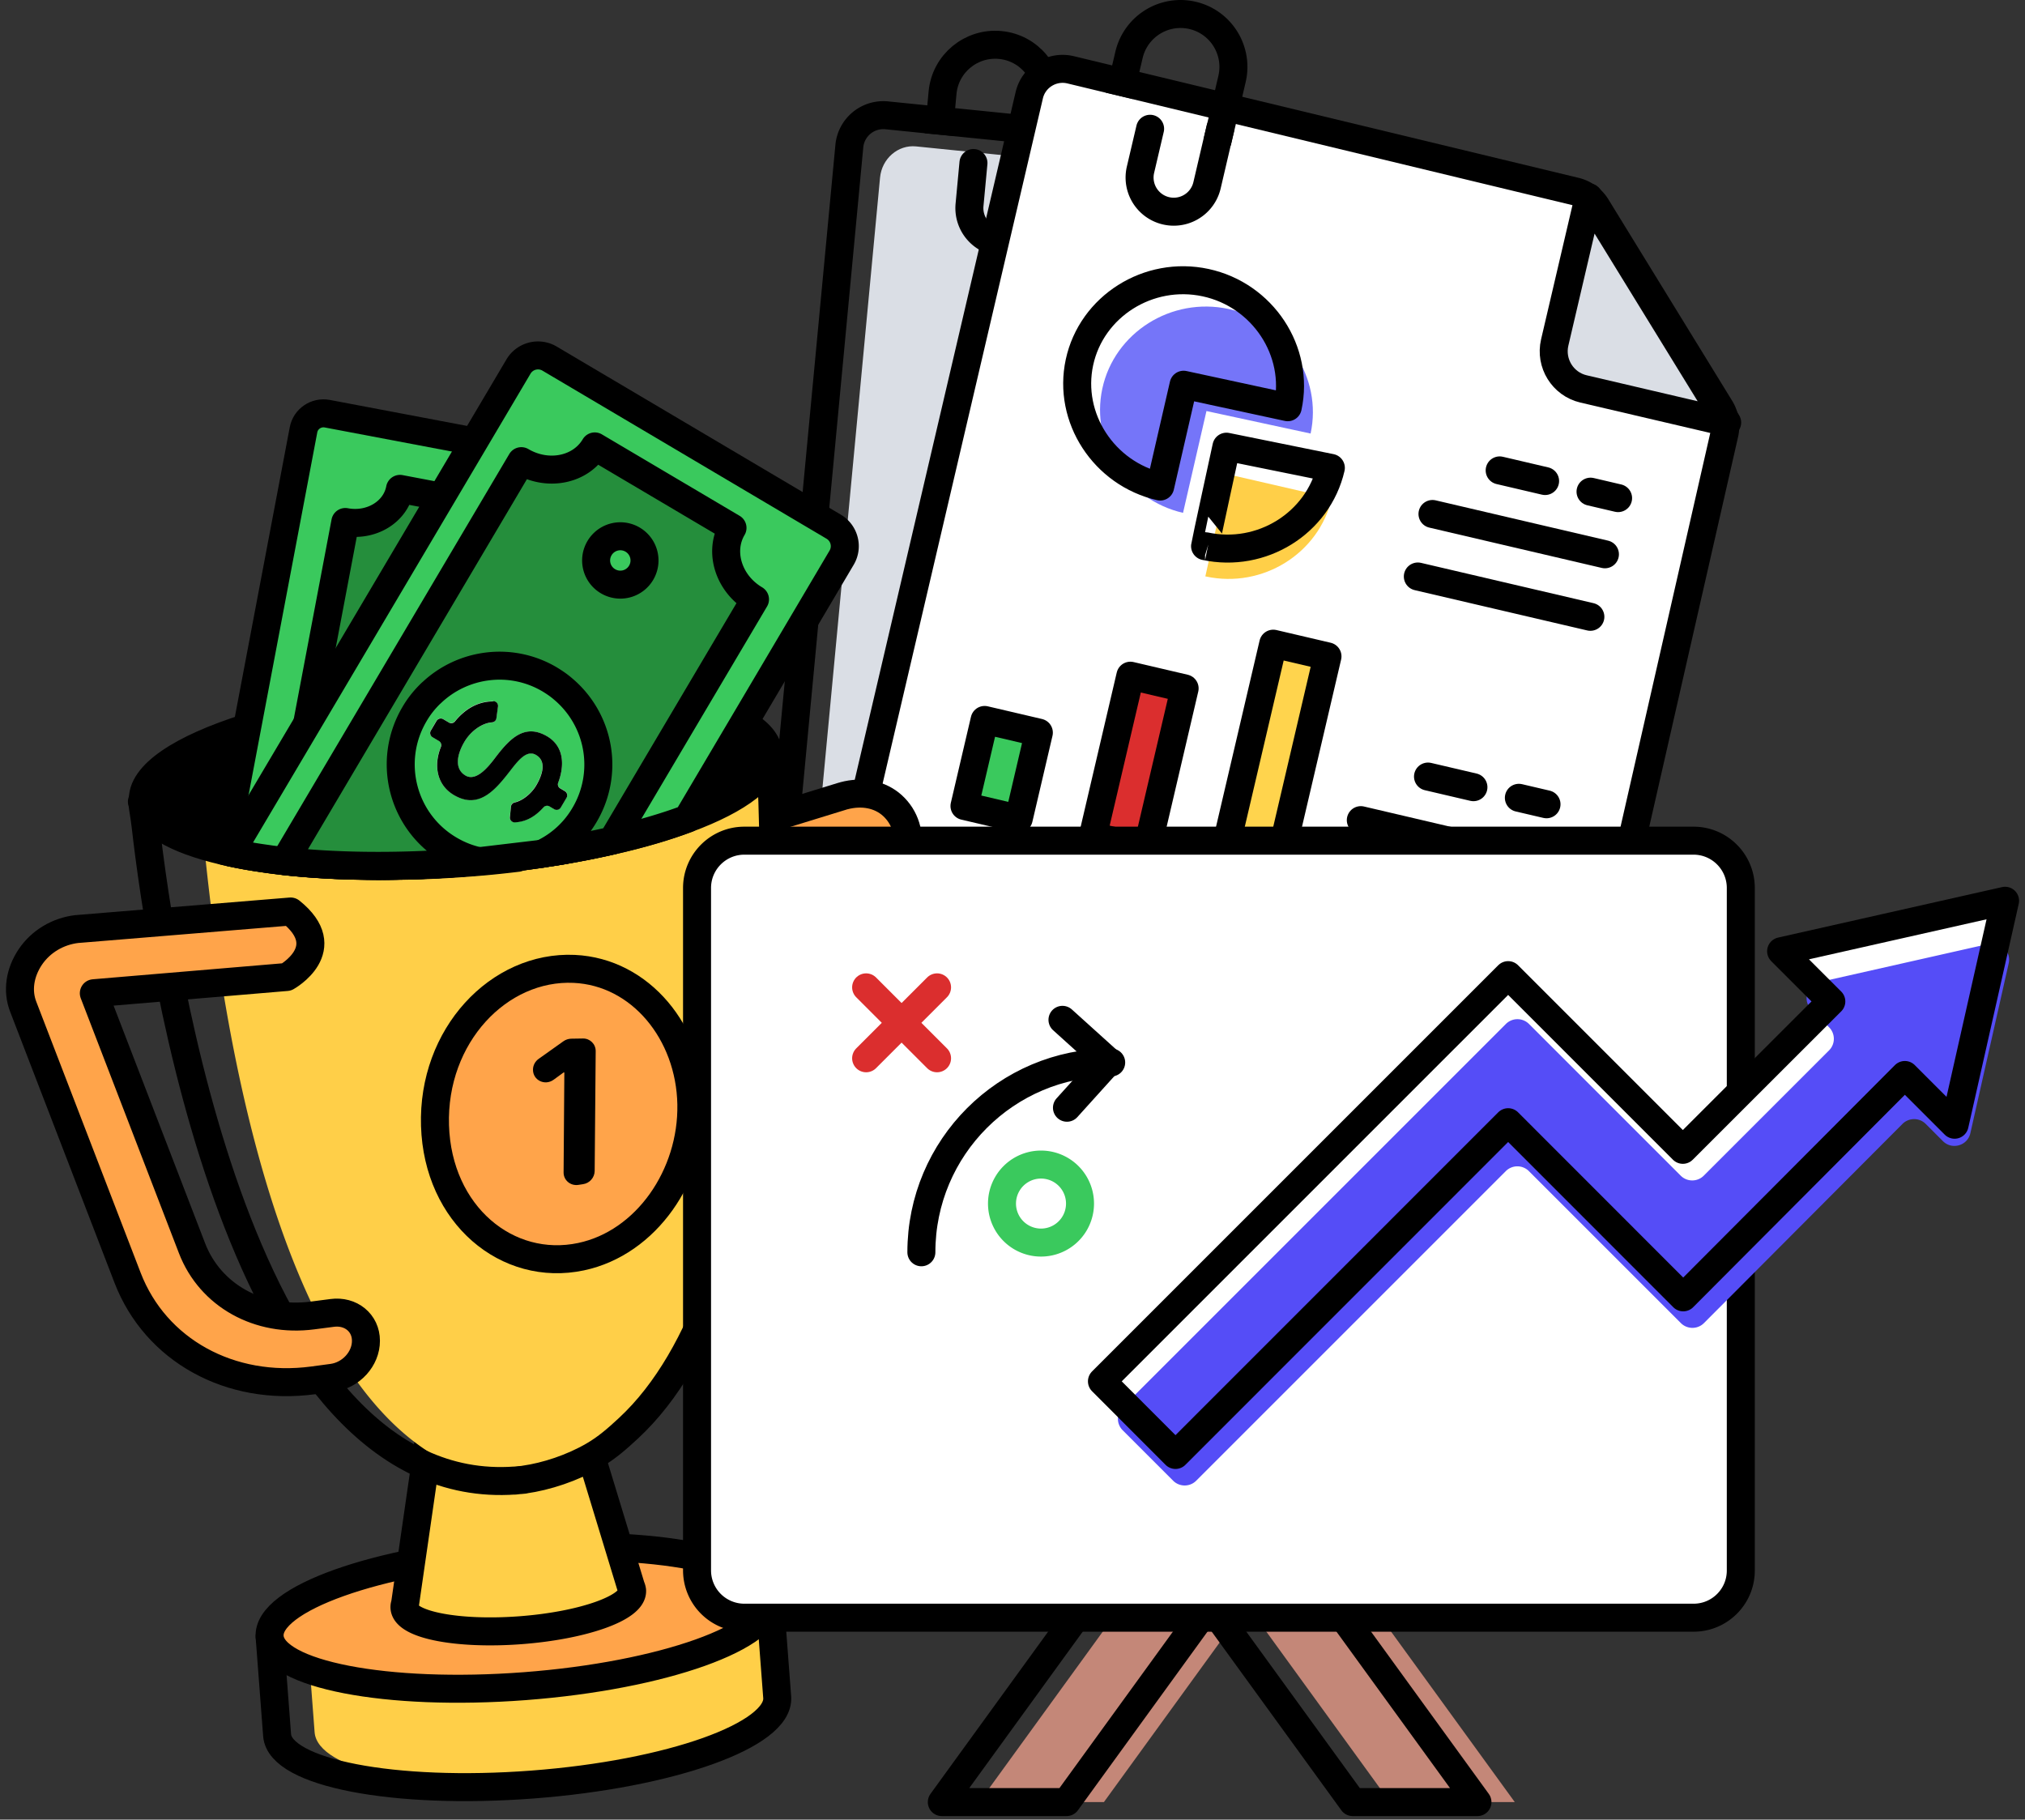 <svg width="217" height="195" fill="none" xmlns="http://www.w3.org/2000/svg"><rect width="100%" height="100%" fill="#333333" stroke="none"/><g clip-path="url(#a)"><path d="m159.555 119.71-70.59-6.66c-1.93-.18-3.34-1.98-3.15-4.01l8.49-90c.19-2.04 1.93-3.55 3.87-3.35l53.13 5.38c.93.09 1.77.57 2.36 1.32l15.33 19.69c.58.75.86 1.7.77 2.67l-6.35 71.58c-.19 2.05-1.92 3.56-3.86 3.38Z" fill="#DADEE5"/><path d="m159.475 115.72-73.57-6.94a3.665 3.665 0 0 1-3.3-3.99l8.41-89.13a3.66 3.66 0 0 1 4.02-3.3l55.37 5.59c.96.1 1.85.57 2.47 1.32l16.06 19.58c.61.74.9 1.69.82 2.65l-6.27 70.89a3.688 3.688 0 0 1-4.01 3.33Z" stroke="#000" stroke-width="3" stroke-miterlimit="10" stroke-linecap="round" stroke-linejoin="round"/><path d="m100.725 12.93.28-3c.29-3.12 3.06-5.4 6.17-5.11 3.12.29 5.4 3.06 5.11 6.17l-.51 5.46" stroke="#000" stroke-width="3" stroke-miterlimit="10" stroke-linecap="square" stroke-linejoin="round"/><path d="m111.775 16.45-.59 6.2a3.665 3.665 0 0 1-3.99 3.3 3.665 3.665 0 0 1-3.3-3.99l.42-4.49" stroke="#000" stroke-width="3" stroke-miterlimit="10" stroke-linecap="round" stroke-linejoin="round"/><path d="m164.595 118.61-71.96-16.83a3.66 3.66 0 0 1-2.73-4.4l20.39-87.17c.46-1.98 2.45-3.2 4.43-2.73l54.1 13.04c.94.23 1.76.82 2.26 1.64l13.26 21.58c.5.82.66 1.8.45 2.73l-15.81 69.39c-.43 1.97-2.41 3.21-4.39 2.75Z" fill="#fff" stroke="#000" stroke-width="3" stroke-miterlimit="10" stroke-linecap="round" stroke-linejoin="round"/><path d="m170.245 21.14-3.64 15.56c-.52 2.23.86 4.46 3.09 4.98l15.39 3.6-14.84-24.14Z" fill="#DADEE5" stroke="#000" stroke-width="3" stroke-miterlimit="10" stroke-linecap="round" stroke-linejoin="round"/><path d="m120.295 8.81.69-2.93a5.668 5.668 0 0 1 6.81-4.23c3.05.71 4.94 3.76 4.23 6.81l-1.25 5.34" stroke="#000" stroke-width="3" stroke-miterlimit="10" stroke-linecap="square" stroke-linejoin="round"/><path d="m130.765 13.79-1.42 6.07a3.66 3.66 0 1 1-7.13-1.67l1.03-4.39" stroke="#000" stroke-width="3" stroke-miterlimit="10" stroke-linecap="round" stroke-linejoin="round"/><path d="m160.705 50.41 12.69 2.97" stroke="#000" stroke-width="3" stroke-miterlimit="10" stroke-linecap="round" stroke-linejoin="round" stroke-dasharray="5 5"/><path d="m153.505 55.08 18.48 4.32M151.935 61.78l18.49 4.32" stroke="#000" stroke-width="3" stroke-miterlimit="10" stroke-linecap="round" stroke-linejoin="round"/><path d="m153.025 83.22 12.7 2.97" stroke="#000" stroke-width="3" stroke-miterlimit="10" stroke-linecap="round" stroke-linejoin="round" stroke-dasharray="5 5"/><path d="m145.825 87.89 18.49 4.33M144.255 94.59l18.49 4.33" stroke="#000" stroke-width="3" stroke-miterlimit="10" stroke-linecap="round" stroke-linejoin="round"/><path d="m142.254 70.34-5.813-1.36-5.575 23.827 5.813 1.36 5.575-23.827Z" fill="#FFD44D" stroke="#000" stroke-width="3" stroke-miterlimit="10" stroke-linecap="round" stroke-linejoin="round"/><path d="m126.945 73.771-5.813-1.36-4.021 17.186 5.813 1.36 4.021-17.186Z" fill="#DB2E2E" stroke="#000" stroke-width="3" stroke-miterlimit="10" stroke-linecap="round" stroke-linejoin="round"/><path d="m111.324 78.513-5.813-1.36-2.157 9.221 5.813 1.36 2.157-9.22Z" fill="#3AC95D" stroke="#000" stroke-width="3" stroke-miterlimit="10" stroke-linecap="round" stroke-linejoin="round"/><path d="m129.285 44.05-2.51 10.91c-6.04-1.39-9.93-7.37-8.65-13.31 1.29-6 7.39-9.86 13.52-8.54 6.12 1.32 10.1 7.34 8.8 13.35l-11.16-2.41Z" fill="#7575F9"/><path d="m131.595 50.83 11.12 2.56c-1.37 5.93-7.42 9.7-13.48 8.39-.02 0-.04-.01-.07-.01l2.43-10.94Z" fill="#FFCF48"/><path d="m131.425 47.87 11.19 2.27c-1.37 5.93-7.42 9.7-13.48 8.39-.03 0 2.29-10.66 2.29-10.66ZM126.835 41.23l-2.51 10.91c-6.04-1.39-9.93-7.37-8.65-13.31 1.29-6 7.39-9.86 13.52-8.54 6.12 1.32 10.1 7.34 8.8 13.35l-11.16-2.41Z" stroke="#000" stroke-width="3" stroke-miterlimit="10" stroke-linecap="round" stroke-linejoin="round"/><path d="m32.915 175.1.8 10.54c.31 4.05 11.65 6.48 25.34 5.44s24.54-5.16 24.23-9.21l-.8-10.54-49.57 3.77Z" fill="#FFCF48"/><path d="m28.895 175.41.8 10.54c.31 4.05 12.55 6.41 27.35 5.29s26.55-5.31 26.24-9.36l-.8-10.54-53.59 4.07Z" stroke="#000" stroke-width="3" stroke-miterlimit="10" stroke-linecap="round" stroke-linejoin="round"/><path d="M56.244 180.696c14.796-1.124 26.543-5.316 26.235-9.363-.307-4.048-12.551-6.418-27.348-5.295-14.797 1.124-26.543 5.315-26.236 9.363.307 4.047 12.552 6.418 27.349 5.295Z" fill="#FFA44A" stroke="#000" stroke-width="3" stroke-miterlimit="10" stroke-linecap="round" stroke-linejoin="round"/><path d="m67.615 170.04-6.98-22.92-13.8 1.05-3.43 23.72a.93.93 0 0 0-.06.4c.14 1.84 5.71 2.92 12.45 2.41 6.73-.51 12.08-2.42 11.94-4.26a1.42 1.42 0 0 0-.12-.4Z" fill="#FFCF48" stroke="#000" stroke-width="3" stroke-miterlimit="10" stroke-linecap="round" stroke-linejoin="round"/><path d="m70.695 136.26 2.03-.52c5.62-1.43 10.14-6.27 11.22-12.02l5.8-30.96-19.96 6.1s-5.64-.93-1.49-6.77l21.99-6.77c.05-.01.09-.03.14-.04 1.99-.53 3.89-.15 5.21 1.05 1.36 1.24 1.93 3.07 1.57 5.01l-6.18 32.92c-1.66 8.81-8.6 16.19-17.24 18.37l-2.03.51c-1.95.49-3.76-.64-4.05-2.55-.3-1.9 1.04-3.83 2.99-4.33Z" fill="#FFA44A" stroke="#000" stroke-width="3" stroke-miterlimit="10" stroke-linecap="round" stroke-linejoin="round"/><path d="M81.165 79.61s2.71 1.84 2.76 3.23c.01.17 2.77 52.75-15.29 69.25-2.27 1.33-5.78 5.8-8.14 6.14v.01c-.59.06-.38.04-.49.04-.11.01-.3.03-.49.06l-1.56.33c-29.21 2.07-35.02-56.92-36.31-70.42-.12-1.22-.27-2.06-.3-2.47a.74.74 0 0 0-.07-.29l33.12-2.61.94-.07 25.83-3.2Z" fill="#FFCF48"/><path d="M82.505 80.75s.06.77.13 2.16l.03.53c.55 11.13 1.49 54.04-15.32 69.62-1.22 1.13-2.32 2.1-3.73 2.92-2.28 1.33-5.06 2.25-7.44 2.58v.01c-.6.06-.39.04-.5.04-.11.01-.3.03-.5.06v-.01c-29.57 2.1-38.01-56.49-39.55-69.98-.14-1.22-.31-2.06-.35-2.47-.02-.18-.07-.29-.07-.29l33.52-2.64.95-.07 32.83-2.46Z" stroke="#000" stroke-width="3" stroke-miterlimit="10" stroke-linecap="round" stroke-linejoin="round"/><path d="M82.365 80.73c.19 2.44-3.14 4.93-8.72 7-2.32.87-5.04 1.67-8.05 2.35-1.66.38-3.39.73-5.21 1.04-.75.13-1.52.24-2.29.36l-.01.01h-.01c-.99.14-1.99.28-3.02.41-1.21.15-2.46.28-3.71.4h-.02l-1.79.15c-7.01.53-13.57.44-19.04-.16-.61-.07-1.21-.14-1.79-.23-1.41-.19-2.75-.42-3.98-.69-.26-.06-.52-.12-.77-.18-5.21-1.21-8.46-3.07-8.64-5.37-.21-2.78 4.12-5.61 11.14-7.83 1.59-.5 3.32-.98 5.17-1.42.69-.16 1.41-.31 2.13-.47 1.14-.23 2.31-.46 3.51-.67 1.14-.19 2.3-.37 3.5-.54 1.74-.24 3.56-.45 5.41-.62l.01-.01h.01c.63-.05 1.28-.11 1.93-.16l.17-.01c3.55-.26 6.96-.36 10.17-.32.62 0 1.22.02 1.81.03l.01.01c1.14.03 2.25.08 3.32.16 4.07.26 7.67.78 10.61 1.51 2.25.55 4.1 1.24 5.46 2.02 1.66.93 2.6 2.03 2.69 3.23Z" fill="#000" stroke="#000" stroke-width="3" stroke-miterlimit="10" stroke-linecap="round" stroke-linejoin="round"/><path d="m35.585 140.7-2.08.27c-5.77.76-10.98-2.14-12.93-7.21l-10.52-27.32 20.66-1.74s5.43-3.02.43-7.02l-22.76 1.87c-.05 0-.09.01-.14.01-2.05.24-3.86 1.33-4.98 2.97-1.15 1.7-1.44 3.66-.77 5.37l11.18 29.04c3 7.77 10.99 12.17 19.86 10.99l2.08-.28c2-.27 3.61-2.03 3.6-3.97 0-1.92-1.63-3.25-3.63-2.98Z" fill="#FFA44A" stroke="#000" stroke-width="3" stroke-miterlimit="10" stroke-linecap="round" stroke-linejoin="round"/><path d="m65.935 50.18-30.88-5.85c-1.18-.21-2.31.56-2.53 1.73l-6.05 31.93-2.5 13.2c.25.06.51.12.77.18 1.23.27 2.57.5 3.98.69.58.08 1.18.16 1.79.23 5.46.6 12.02.69 19.04.16.6-.05 1.2-.09 1.79-.15h.02c1.25-.11 2.5-.25 3.71-.4 1.03-.13 2.03-.26 3.02-.41h.01l.01-.01c.77-.12 1.54-.23 2.29-.36l3.23-17.15 4.03-21.26c.22-1.17-.55-2.31-1.73-2.53Z" fill="#3AC95D" stroke="#000" stroke-width="3" stroke-miterlimit="10" stroke-linecap="round" stroke-linejoin="round"/><path d="M47.075 78.25c-2.55-.48-3.34 1.59-4 3.74-.44 1.4-1.05 2.6-2.06 2.41-1.2-.23-1.43-1.59-1.17-2.97.21-1.13.94-2.24 1.84-2.64.2-.09.31-.3.26-.51l-.24-1.09a.45.45 0 0 0-.59-.33c-1.41.49-2.32 1.66-2.79 3.04-.07.21-.29.33-.51.29l-.62-.12a.452.452 0 0 0-.53.36l-.2 1.06c-.05.24.11.48.36.53l.7.13c.22.04.38.23.37.45-.08 1.8.78 3.54 2.72 3.91 2.7.51 3.56-1.81 4.26-4 .4-1.26.81-2.44 1.83-2.25 1.08.2 1.22 1.44.98 2.72-.17.92-.74 1.83-1.37 2.23-.17.11-.25.3-.2.49l.25.98c.07.27.36.42.61.31 1.09-.46 1.69-1.31 2.09-2.29.08-.2.29-.31.5-.27l.52.1c.24.05.48-.11.53-.36l.2-1.06a.452.452 0 0 0-.36-.53l-.51-.1a.45.45 0 0 1-.37-.44c.01-1.71-.62-3.43-2.5-3.79Z" fill="#fff"/><path d="M41.265 76.84c-.05 0-.1.01-.15.03-1.41.49-2.32 1.66-2.79 3.04-.06.18-.24.29-.42.29-.03 0-.06 0-.09-.01l-.62-.12c-.03-.01-.06-.01-.08-.01-.21 0-.4.15-.44.37l-.2 1.06c-.05.24.11.48.36.53l.7.13c.22.04.38.23.37.45-.08 1.8.78 3.54 2.72 3.91.26.05.5.07.72.07 2.14 0 2.9-2.09 3.54-4.07.37-1.17.75-2.27 1.61-2.27.07 0 .14.01.21.02 1.08.2 1.22 1.44.98 2.72-.17.92-.74 1.83-1.37 2.23-.17.11-.25.3-.2.49l.25.98c.05.21.24.34.44.34.06 0 .11-.01.17-.03 1.09-.46 1.69-1.31 2.09-2.29a.445.445 0 0 1 .5-.26l.52.1c.03.01.06.01.08.01.21 0 .4-.15.44-.37l.2-1.06a.452.452 0 0 0-.36-.53l-.51-.1a.45.45 0 0 1-.37-.44c.02-1.71-.61-3.44-2.49-3.79-.25-.05-.49-.07-.71-.07-2 0-2.7 1.88-3.3 3.82-.41 1.3-.96 2.43-1.85 2.43-.07 0-.14-.01-.21-.02-1.2-.23-1.43-1.59-1.17-2.97.21-1.13.94-2.24 1.84-2.64.2-.09.31-.3.26-.51l-.24-1.09a.437.437 0 0 0-.43-.37Z" fill="#000"/><path d="m57.255 55.12-14.39-2.73c-.47 2.48-3.09 4.07-5.86 3.55l-4.03 21.27-2.81 14.87c.56.08 1.13.15 1.72.22 5.25.58 11.55.67 18.28.15.58-.04 1.15-.09 1.72-.14h.02c1.21-.11 2.4-.24 3.56-.38l3.29-17.4 2.65-13.96c-2.77-.54-4.62-2.97-4.15-5.45ZM46.435 61c.22-1.2 1.38-1.99 2.58-1.77a2.21 2.21 0 0 1 1.76 2.59 2.2 2.2 0 0 1-2.58 1.76 2.21 2.21 0 0 1-1.76-2.58Zm7.01 23.4c-.93 4.91-5.66 8.13-10.56 7.2-4.9-.94-8.13-5.66-7.19-10.56a8.966 8.966 0 0 1 2.7-4.92 9.002 9.002 0 0 1 7.85-2.28c.99.19 1.91.53 2.74 1 3.3 1.84 5.2 5.65 4.46 9.56Z" fill="#258E3C" stroke="#000" stroke-width="3" stroke-miterlimit="10" stroke-linecap="round" stroke-linejoin="round"/><path d="M51.355 92.29h-.02l-1.79.15c-7.01.53-13.57.44-19.04-.16-.31-.04-.61-.07-.91-.11-.3-.04-.59-.07-.88-.12-1.41-.19-2.75-.42-3.98-.69l9.04-15.26 21.78-36.81a2.435 2.435 0 0 1 3.34-.86l30.44 18.01c1.16.69 1.54 2.18.85 3.33L79.705 77.5l-6.05 10.23c-2.32.87-5.04 1.67-8.05 2.35-.56.13-1.13.25-1.71.37-.64.14-1.27.26-1.93.38-.52.1-1.04.2-1.57.29-.75.13-1.52.24-2.29.36l-.01.01h-.01l-6.73.8Zm0 0c.63-.06 1.25-.12 1.88-.19 1.66-.18 3.28-.38 4.85-.61" fill="#3AC95D"/><path d="M51.355 92.29c.63-.06 1.25-.12 1.88-.19 1.66-.18 3.28-.38 4.85-.61m-6.73.8h-.02l-1.79.15c-7.01.53-13.57.44-19.04-.16-.31-.04-.61-.07-.91-.11-.3-.04-.59-.07-.88-.12-1.41-.19-2.75-.42-3.98-.69l9.04-15.26 21.78-36.81a2.435 2.435 0 0 1 3.34-.86l30.44 18.01c1.16.69 1.54 2.18.85 3.33L79.705 77.5l-6.05 10.23c-2.32.87-5.04 1.67-8.05 2.35-.56.13-1.13.25-1.71.37-.64.14-1.27.26-1.93.38-.52.1-1.04.2-1.57.29-.75.13-1.52.24-2.29.36l-.01.01h-.01l-6.73.8Z" stroke="#000" stroke-width="3" stroke-miterlimit="10" stroke-linecap="round" stroke-linejoin="round"/><path d="M58.635 78.92c-2.51-1.49-4.15.41-5.67 2.43-1 1.31-2.11 2.35-3.11 1.76-1.18-.7-.91-2.23-.1-3.6.66-1.12 1.85-2.01 2.96-2.09.24-.02.44-.19.47-.44l.17-1.25a.51.51 0 0 0-.5-.58c-1.68-.02-3.09.87-4.12 2.15-.15.19-.43.23-.65.11l-.61-.36a.52.52 0 0 0-.7.18l-.62 1.05a.52.52 0 0 0 .18.7l.69.41c.21.13.31.39.22.62-.77 1.88-.53 4.04 1.38 5.17 2.66 1.58 4.46-.55 6.04-2.6.9-1.18 1.79-2.27 2.79-1.68 1.06.63.74 1.99 0 3.25-.54.91-1.49 1.65-2.31 1.83a.51.51 0 0 0-.4.44l-.11 1.13c-.03.31.22.58.53.56 1.33-.06 2.29-.74 3.09-1.62.16-.18.42-.21.63-.09l.51.3c.24.14.55.06.7-.18l.62-1.05a.52.52 0 0 0-.18-.7l-.5-.3a.499.499 0 0 1-.22-.61c.68-1.77.67-3.84-1.18-4.94Z" fill="#fff"/><path d="M52.805 75.17c-1.66 0-3.04.89-4.06 2.15-.1.12-.24.18-.38.18-.09 0-.18-.02-.26-.07l-.61-.36a.524.524 0 0 0-.71.18l-.62 1.05a.52.52 0 0 0 .18.7l.69.41c.21.13.31.39.22.62-.77 1.88-.53 4.04 1.38 5.17.65.38 1.24.55 1.8.55 1.73 0 3.04-1.6 4.24-3.15.73-.95 1.45-1.85 2.22-1.85.19 0 .38.05.57.17 1.06.63.74 1.99 0 3.25-.54.91-1.49 1.65-2.31 1.83a.51.51 0 0 0-.4.44l-.11 1.13c-.03.3.21.56.5.56h.02c1.33-.06 2.29-.74 3.09-1.62.1-.11.23-.16.37-.16.09 0 .18.02.26.07l.51.3c.08.05.17.07.26.07.17 0 .34-.09.44-.25l.62-1.05a.52.52 0 0 0-.18-.7l-.5-.3a.499.499 0 0 1-.22-.61c.68-1.8.67-3.87-1.18-4.97-.63-.37-1.2-.53-1.73-.53-1.59 0-2.8 1.45-3.94 2.96-.8 1.05-1.67 1.93-2.5 1.93-.2 0-.41-.05-.6-.17-1.18-.7-.91-2.23-.1-3.6.66-1.12 1.85-2.01 2.96-2.09.24-.02.44-.19.47-.44l.17-1.25a.51.51 0 0 0-.5-.58c-.02.03-.04.03-.06.03Z" fill="#000"/><path d="m78.495 56.57-14.76-8.73c-1.51 2.54-5.03 3.25-7.87 1.58l-15.07 25.47-10.29 17.39c5.46.6 12.02.69 19.04.16.6-.05 1.2-.09 1.79-.15-1.1-.23-2.16-.64-3.19-1.25-5.04-2.98-6.7-9.47-3.73-14.51.5-.86 1.09-1.59 1.79-2.26l.01-.01h.01c3.34-3.19 8.53-3.92 12.7-1.44.49.3.95.61 1.38.98l.01.01a10.58 10.58 0 0 1 2.33 13.51 10.38 10.38 0 0 1-4.54 4.16c2.65-.39 5.17-.86 7.5-1.4l8.64-14.6 6.66-11.25c-2.84-1.68-3.91-5.12-2.41-7.66Zm-14.25 2.17a2.59 2.59 0 1 1 4.46 2.64 2.59 2.59 0 0 1-3.55.91 2.584 2.584 0 0 1-.91-3.55Z" fill="#258E3C" stroke="#000" stroke-width="3" stroke-miterlimit="10" stroke-linecap="round" stroke-linejoin="round"/><path d="M74.085 118.34c.14 7.63-4.83 14.85-11.81 16.33-7.91 1.68-15.36-4.48-15.66-14.04-.3-9.64 6.84-17.17 14.92-16.8 7.11.33 12.41 6.83 12.55 14.51Z" fill="#FFA44A" stroke="#000" stroke-width="3" stroke-miterlimit="10" stroke-linecap="round" stroke-linejoin="round"/><path d="m63.835 112.65-.11 12.84c-.01.7-.54 1.31-1.24 1.41l-.52.08c-.84.12-1.58-.51-1.57-1.34l.08-10.71h-.08l-1.07.78c-.94.68-2.22.05-2.21-1.08 0-.46.23-.89.61-1.16l2.66-1.89c.24-.17.53-.26.82-.27l1.27-.02c.75-.01 1.37.6 1.36 1.36Z" fill="#000"/><path d="M118.295 193.12h-13.37l16.5-22.75h13.37l-16.5 22.75Z" fill="#C48778"/><path d="M148.955 193.12h13.37l-16.51-22.75h-13.37l16.51 22.75Z" fill="#C48778"/><path d="M114.295 193.12h-13.37l16.5-22.75h13.37l-16.5 22.75Z" stroke="#000" stroke-width="3" stroke-miterlimit="10" stroke-linecap="round" stroke-linejoin="round"/><path d="M144.955 193.12h13.37l-16.51-22.75h-13.37l16.51 22.75Z" stroke="#000" stroke-width="3" stroke-miterlimit="10" stroke-linecap="round" stroke-linejoin="round"/><path d="M181.485 173.36H79.765a5.07 5.07 0 0 1-5.07-5.07V95.16c0-2.8 2.27-5.07 5.07-5.07h101.71c2.8 0 5.07 2.27 5.07 5.07v73.13c.01 2.8-2.26 5.07-5.06 5.07Z" fill="#fff" stroke="#000" stroke-width="3" stroke-miterlimit="10" stroke-linecap="round" stroke-linejoin="round"/><path d="m204.125 115.2 5.33 5.33 5.41-24-24 5.41 5.38 5.38-15.91 15.9-10.84-10.84-7.88-7.88-7.88 7.88-35.65 35.65 7.88 7.89 35.65-35.66 18.76 18.77 23.75-23.83Z" fill="#fff"/><path d="m206.355 120.44 1.85 1.85c.97.97 2.64.49 2.94-.85l4.11-18.21c.28-1.25-.84-2.37-2.09-2.09l-18.21 4.11c-1.34.3-1.82 1.97-.85 2.94l1.9 1.9c.68.68.68 1.79 0 2.47l-13.43 13.43c-.68.68-1.79.68-2.47 0l-9.61-9.61-6.65-6.65a1.75 1.75 0 0 0-2.47 0l-6.65 6.65-34.42 34.42a1.75 1.75 0 0 0 0 2.47l5.41 5.41c.68.68 1.79.68 2.47 0l33.18-33.18a1.75 1.75 0 0 1 2.47 0l16.29 16.29c.68.68 1.79.68 2.47 0l21.28-21.35c.69-.68 1.8-.68 2.48 0Z" fill="#554DF7"/><path d="m204.125 115.2 5.33 5.33 5.41-24-24 5.41 5.38 5.38-15.91 15.9-10.84-10.84-7.88-7.88-7.88 7.88-35.65 35.65 7.88 7.89 35.65-35.66 18.76 18.77 23.75-23.83ZM98.735 134.2c0-11.24 9.11-20.34 20.34-20.34" stroke="#000" stroke-width="3" stroke-miterlimit="10" stroke-linecap="round" stroke-linejoin="round"/><path d="m113.855 109.29 4.95 4.47-4.47 4.95" stroke="#000" stroke-width="3" stroke-miterlimit="10" stroke-linecap="round" stroke-linejoin="round"/><path d="M111.555 133.16a4.18 4.18 0 1 0 0-8.36 4.18 4.18 0 1 0 0 8.36Z" stroke="#3AC95D" stroke-width="3" stroke-miterlimit="10" stroke-linecap="round" stroke-linejoin="round"/><path d="m92.815 105.81 7.6 7.6M100.415 105.81l-7.6 7.6" stroke="#DB2E2E" stroke-width="3" stroke-miterlimit="10" stroke-linecap="round"/></g><defs><clipPath id="a"><path fill="#fff" transform="translate(.635)" d="M0 0h215.73v194.62H0z"/></clipPath></defs></svg>